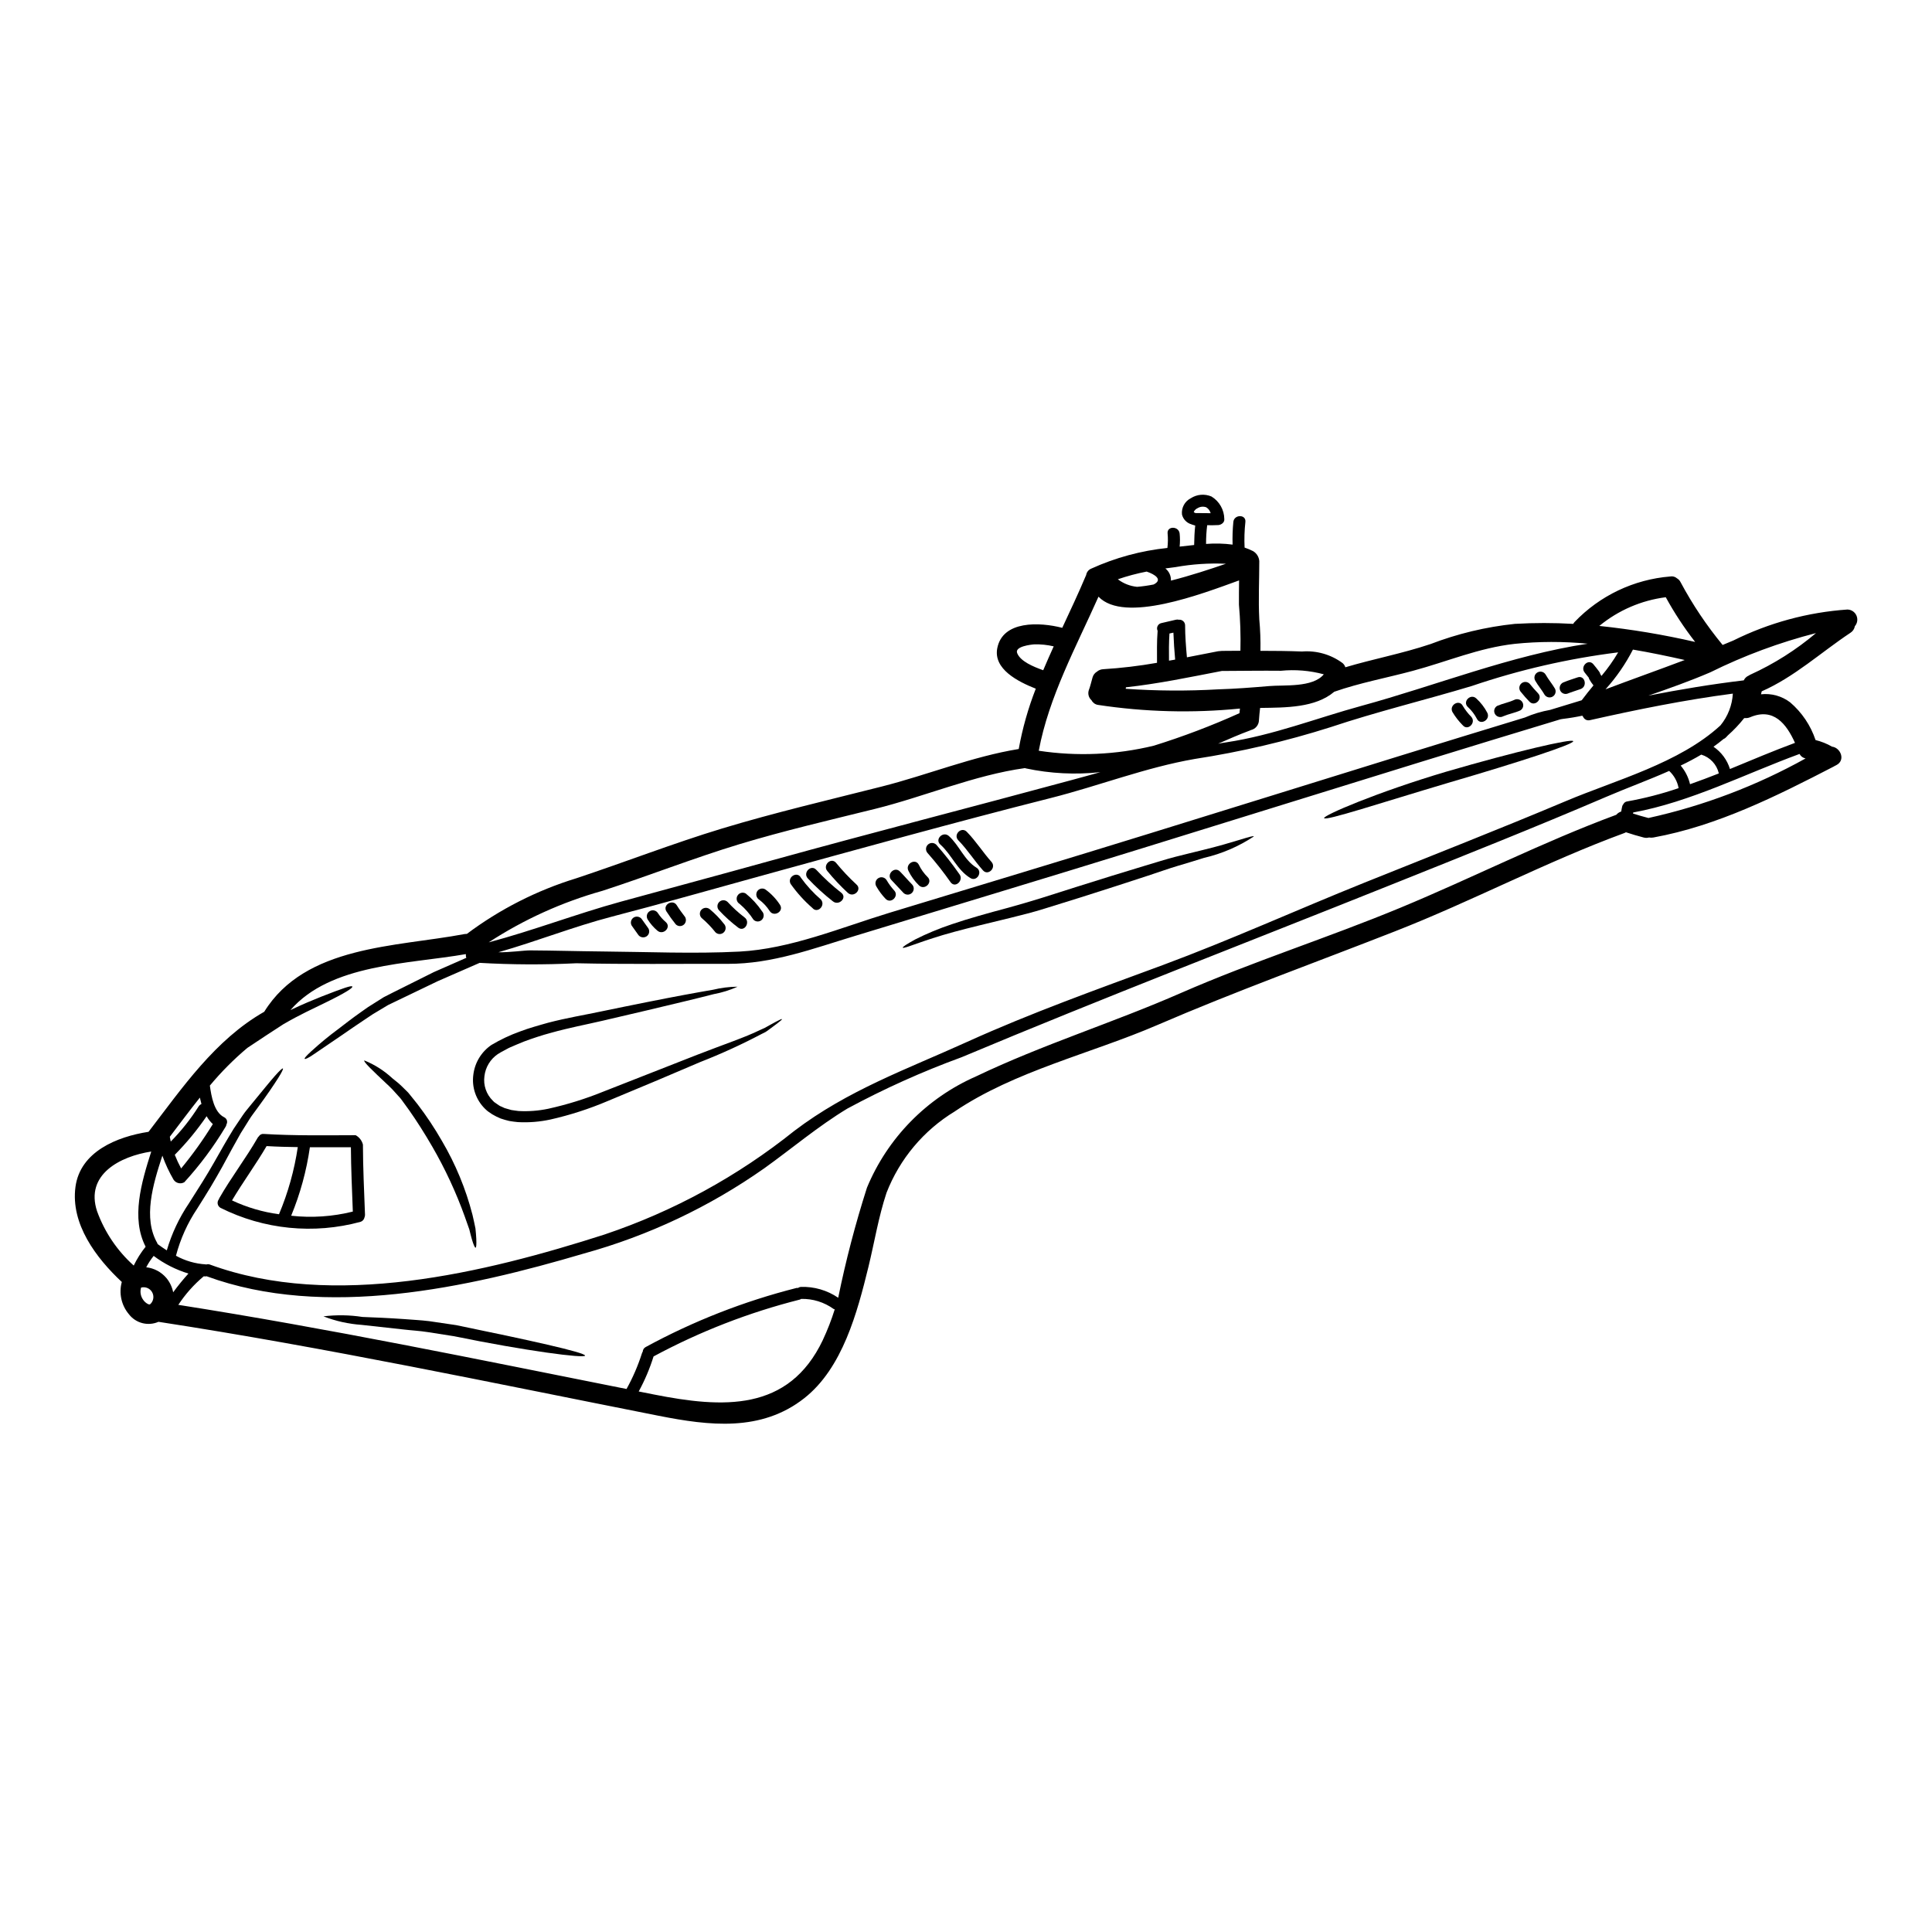 <?xml version="1.0" encoding="UTF-8"?>
<!-- Uploaded to: ICON Repo, www.iconrepo.com, Generator: ICON Repo Mixer Tools -->
<svg fill="#000000" width="800px" height="800px" version="1.1" viewBox="144 144 512 512" xmlns="http://www.w3.org/2000/svg">
 <g>
  <path d="m460.57 279.31-0.035 0.035c-0.055 0.09-0.141 0.27-0.176 0.32v-0.035h-0.004c0.004 0.012 0.004 0.023 0 0.035v0.02c0.066 0.074 0.145 0.141 0.23 0.191 0.07 0.035 0.16 0.055 0.246 0.09 1.332 0 2.66 0.035 4.008 0.035-0.094-0.281-0.219-0.555-0.375-0.812-0.207-0.297-0.477-0.551-0.785-0.746-0.754-0.281-1.598-0.203-2.289 0.215-0.188 0.09-0.363 0.203-0.531 0.332-0.09 0.113-0.188 0.219-0.289 0.32zm173.02 26.223c1.035 0.02 1.965 0.637 2.383 1.582 0.422 0.941 0.262 2.047-0.414 2.828-0.125 0.73-0.555 1.371-1.184 1.758-7.871 5.231-14.82 11.684-23.5 15.508-0.055 0.27-0.125 0.531-0.195 0.789l-0.004-0.004c2.766-0.309 5.539 0.461 7.746 2.144 3.102 2.66 5.422 6.109 6.719 9.98 1.535 0.379 3.008 0.969 4.379 1.754 2.25 0.266 3.648 3.598 1.133 4.891-0.195 0.105-0.395 0.211-0.586 0.301v0.02c-15.137 7.832-31 15.793-47.891 18.859-0.391 0.07-0.789 0.07-1.18 0-0.465 0.133-0.957 0.133-1.422 0-1.574-0.395-3.148-0.887-4.676-1.383-0.125 0.074-0.258 0.141-0.395 0.191-20.754 7.621-40.305 18.043-60.883 26.086-21.074 8.266-42.164 15.848-62.977 24.832-17.473 7.535-37.73 12.145-53.613 22.863l0.004 0.004c-8.25 5.004-14.613 12.594-18.105 21.586-2.125 6.418-3.191 13.082-4.785 19.621-2.938 11.961-6.82 26.82-17.051 34.832-11.379 8.914-25.062 7.281-38.516 4.625-44.059-8.703-88.141-18.078-132.55-24.902h-0.035c-2.766 1.211-6 0.375-7.836-2.023-1.992-2.363-2.695-5.559-1.875-8.539-6.789-6.344-13.594-15.352-12.281-25.191 1.254-9.375 11.02-13.312 19.367-14.602 8.949-11.664 17.637-24.402 30.66-31.816 10.902-17.617 34.883-17.156 52.996-20.578 0.23-0.039 0.461-0.059 0.695-0.051 8.727-6.535 18.52-11.52 28.945-14.723 12.938-4.289 25.703-9.27 38.727-13.223 13.969-4.219 28.164-7.535 42.309-11.117 12.031-3.047 24.008-7.953 36.277-9.941 0.984-5.461 2.5-10.812 4.519-15.984-4.805-1.898-11.258-5.211-10.211-10.707 1.418-7.406 11.254-6.965 17.227-5.422 2.144-4.609 4.305-9.184 6.238-13.777 0-0.07 0.07-0.121 0.086-0.176h0.004c0.109-0.777 0.625-1.438 1.352-1.734 6.387-2.906 13.203-4.754 20.184-5.481 0.152-1.27 0.172-2.551 0.055-3.824-0.23-2.039 2.961-2.023 3.188 0 0.117 1.152 0.117 2.316 0 3.469 1.258-0.121 2.551-0.285 3.844-0.426 0.035-1.715 0.09-3.438 0.285-5.156-0.285-0.07-0.547-0.16-0.816-0.246h0.004c-0.059-0.016-0.113-0.039-0.164-0.07-1.254-0.344-2.223-1.344-2.531-2.606-0.195-1.777 0.727-3.492 2.32-4.305 1.645-1.066 3.711-1.238 5.512-0.461 2.078 1.273 3.359 3.531 3.383 5.969 0.105 0.906-0.816 1.543-1.594 1.594-0.977 0.055-1.969 0.055-2.945 0.035v0.004c-0.203 1.645-0.305 3.301-0.297 4.961 2.344-0.188 4.699-0.129 7.031 0.176-0.062-2.008 0.004-4.016 0.199-6.016 0.211-2.023 3.406-2.039 3.191 0-0.25 2.258-0.32 4.535-0.211 6.805 0.77 0.262 1.523 0.574 2.25 0.941 0.945 0.559 1.562 1.543 1.645 2.641 0 5.117-0.266 10.277 0 15.418 0.258 2.777 0.359 5.57 0.305 8.363 3.668 0 7.352 0.035 11.02 0.18 3.832-0.305 7.648 0.781 10.742 3.066 0.348 0.293 0.605 0.68 0.742 1.113 7.445-2.215 15.117-3.648 22.512-6.133v0.004c7.191-2.766 14.719-4.57 22.383-5.371 5.16-0.301 10.332-0.301 15.492 0 0.102-0.176 0.219-0.344 0.355-0.496 6.688-6.996 15.715-11.289 25.363-12.066 0.641-0.121 1.301 0.062 1.785 0.496 0.418 0.242 0.754 0.605 0.961 1.043 3.152 5.891 6.879 11.453 11.129 16.609 0.941-0.395 1.898-0.789 2.836-1.18 9.445-4.691 19.723-7.484 30.246-8.211zm-11.059 39.453h-0.059c-0.676-0.137-1.254-0.57-1.574-1.18-14.5 5.312-28.836 12.707-44.082 15.508 0 0.086-0.035 0.176-0.051 0.285 1.363 0.426 2.707 0.832 4.094 1.18 14.582-3.219 28.621-8.539 41.668-15.801zm-14.676-22.191h-0.004c6.281-2.852 12.141-6.562 17.406-11.02-9.68 2.481-19.07 5.969-28.023 10.402-5.352 2.301-10.863 4.254-16.379 6.168 8.367-1.629 16.785-3.031 25.258-4.043h0.004c0.246-0.523 0.66-0.945 1.18-1.203 0.035 0 0.055-0.035 0.09-0.035h0.035c0.133-0.109 0.277-0.203 0.43-0.277zm11.84 18.078c-2.266-5.035-5.688-9.445-11.91-6.789h-0.004c-0.426 0.18-0.887 0.254-1.348 0.211-0.07 0-0.141 0.02-0.211 0.02-1.305 1.652-2.754 3.18-4.332 4.574-0.176 0.176-0.32 0.371-0.516 0.547-0.164 0.18-0.371 0.316-0.602 0.395-0.871 0.727-1.754 1.402-2.676 2.059 2.082 1.414 3.621 3.5 4.363 5.906 5.75-2.375 11.488-4.805 17.23-6.93zm-19.75-4.641c1.957-2.387 3.106-5.336 3.277-8.418-12.762 1.664-25.344 4.219-37.891 7.039-0.727 0.176-1.473-0.191-1.777-0.871-0.09-0.094-0.168-0.203-0.227-0.32-1.543 0.336-3.332 0.637-5.281 0.871-0.176 0.035-0.34 0.051-0.496 0.086-49.359 14.898-98.516 30.562-147.87 45.523-12.957 3.938-25.906 7.871-38.852 11.809-11.254 3.402-22.102 7.516-33.996 7.477-13.383-0.035-26.727 0.141-40.109-0.156h0.004c-8.535 0.426-17.082 0.387-25.613-0.105-3.988 1.734-7.691 3.367-11.113 4.856l-10.789 5.184c-0.816 0.395-1.613 0.762-2.363 1.137l-2.09 1.254-1.969 1.18-1.828 1.219c-2.363 1.543-4.398 2.996-6.168 4.199-3.543 2.414-6.027 4.078-7.586 5.16s-2.344 1.402-2.465 1.238c-0.121-0.16 0.426-0.789 1.824-2.074l0.004 0.008c2.262-2.074 4.637-4.027 7.109-5.848 1.719-1.312 3.668-2.856 6.027-4.504l1.828-1.289c0.656-0.41 1.328-0.836 2.019-1.273 0.691-0.445 1.422-0.891 2.144-1.352 0.789-0.395 1.574-0.789 2.363-1.203l10.898-5.441c2.691-1.18 5.582-2.449 8.633-3.793l-0.008-0.004c-0.09-0.18-0.133-0.383-0.125-0.586-0.008-0.129-0.008-0.262 0-0.391-15.082 2.66-35.816 2.519-46.488 14.836 3.262-1.574 6.027-2.691 8.223-3.578 5.762-2.25 7.977-3.016 8.172-2.66 0.191 0.355-1.828 1.684-7.406 4.398-2.781 1.367-6.473 3.031-10.863 5.586-2.781 1.77-5.938 3.883-9.516 6.254l-0.004-0.004c-3.609 3.035-6.945 6.387-9.961 10.012 0.395 2.891 1.117 7.055 3.773 8.383 0.348 0.16 0.613 0.457 0.734 0.82 0.117 0.363 0.078 0.762-0.113 1.094-0.027 0.258-0.125 0.504-0.281 0.711-3.129 5.223-6.777 10.113-10.883 14.605-0.973 0.562-2.215 0.273-2.84-0.66-1.184-2.031-2.18-4.164-2.977-6.379-2.535 7.711-5.156 16.531-1.348 23.168h0.004c0.031 0.078 0.055 0.164 0.07 0.246 0.789 0.582 1.609 1.148 2.445 1.684v0.004c1.297-4.426 3.269-8.625 5.848-12.449 1.258-1.969 2.465-3.883 3.598-5.688 1.133-1.805 2.129-3.512 3.086-5.176 1.859-3.312 3.578-6.297 5.176-8.895 0.867-1.277 1.664-2.465 2.41-3.582 0.742-1.117 1.594-2.019 2.301-2.941 2.945-3.566 4.875-5.977 6.203-7.477 1.328-1.504 2.004-2.09 2.144-2.004 0.141 0.086-0.211 0.906-1.289 2.606-1.078 1.699-2.875 4.379-5.551 8.016-0.637 0.922-1.438 1.863-2.109 2.977s-1.438 2.285-2.215 3.543c-1.488 2.606-3.102 5.582-4.926 8.965-0.926 1.684-1.969 3.457-3.066 5.316-1.098 1.863-2.305 3.703-3.543 5.707-2.566 3.82-4.469 8.047-5.637 12.496 2.422 1.34 5.113 2.121 7.875 2.289 0.07 0 0.105 0.035 0.156 0.035 0.297-0.105 0.621-0.105 0.922 0 32.754 12.016 72.848 2.234 104.7-7.973l-0.004-0.004c18.223-6.129 35.223-15.414 50.227-27.438 14.215-10.797 29.758-16.309 45.816-23.594 16.926-7.672 34.348-13.879 51.789-20.328 18.023-6.691 35.57-14.656 53.418-21.832 17.852-7.176 35.781-14.195 53.531-21.676 13.039-5.5 30.02-10.02 40.879-20.023zm-0.445 12.727c-0.004-0.012-0.004-0.023 0-0.035-0.559-2.359-2.328-4.242-4.644-4.945-1.754 1.043-3.582 2-5.461 2.906 1.211 1.426 2.062 3.121 2.484 4.941 2.555-0.891 5.09-1.867 7.625-2.859zm-10.652 3.902v-0.004c-0.316-1.75-1.191-3.348-2.5-4.555-5.461 2.43-11.184 4.504-16.695 6.875-18.859 8.086-37.926 15.652-56.98 23.289-37.984 15.223-76.211 29.914-113.93 45.746v-0.004c-10.371 3.793-20.457 8.328-30.176 13.574-7.766 4.695-14.676 10.562-22.043 15.844v-0.004c-14.508 10.207-30.664 17.844-47.762 22.566-30.789 9.094-68.68 17.512-100.02 6.027-0.086 0.027-0.176 0.043-0.262 0.051-0.16 0-0.32-0.035-0.48-0.035l-0.051 0.035c-2.586 2.172-4.84 4.711-6.691 7.531 39.789 6.238 79.293 14.441 118.78 22.297 1.676-3.019 3.047-6.195 4.094-9.484 0.043-0.141 0.109-0.273 0.199-0.395 0.02-0.512 0.309-0.977 0.758-1.223 12.637-6.883 26.086-12.152 40.035-15.68 0.117-0.02 0.238-0.02 0.355 0 0.215-0.148 0.465-0.242 0.727-0.27 3.531-0.125 7.008 0.883 9.926 2.875 2.008-9.855 4.555-19.594 7.621-29.176 5.469-13.18 15.82-23.742 28.891-29.477 17.562-8.418 36.426-14.27 54.285-22.102 19.125-8.363 38.941-14.621 58.172-22.598 19.227-7.973 37.734-17.426 57.23-24.637l-0.004 0.004c0.344-0.41 0.801-0.711 1.312-0.871 0.074-0.441 0.145-0.906 0.25-1.332v0.004c0.051-0.246 0.164-0.473 0.336-0.652 0.195-0.383 0.566-0.641 0.992-0.695 4.625-0.828 9.184-2.004 13.633-3.523zm4.375-38.746 0.004-0.004c-2.906-3.731-5.508-7.691-7.781-11.84-6.473 0.824-12.578 3.461-17.613 7.606 8.543 0.895 17.023 2.312 25.398 4.242zm-2.781 4.785c-4.484-1.012-9.055-1.969-13.699-2.754l0.004-0.004c-1.957 3.812-4.402 7.352-7.269 10.531 6.984-2.641 14.008-5.125 20.969-7.758zm-22.043 4.234h0.004c1.648-1.957 3.133-4.047 4.426-6.254-13.215 1.645-26.227 4.641-38.832 8.93-12.387 3.723-25.113 6.789-37.391 10.898-11.766 3.734-23.797 6.551-35.996 8.426-12.988 2.25-25.344 7.109-38.09 10.336-25.664 6.488-51.062 13.555-76.602 20.574-13.223 3.637-26.406 7.41-39.664 10.848-10.234 2.66-20.074 6.594-30.184 9.465 3.102 0.051 6.754-0.496 8.418-0.496 6.328 0.035 12.652 0.227 18.984 0.285 12.102 0.105 24.402 0.652 36.477 0.035 13.504-0.707 26.902-6.363 39.754-10.281l35.555-10.793c44.344-13.434 88.527-27.488 132.86-40.961h-0.004c2.144-0.934 4.391-1.609 6.691-2.019 2.781-0.852 5.586-1.719 8.367-2.551 0.992-1.352 2.055-2.641 3.117-3.938l0.004 0.004c-0.438-0.531-0.82-1.102-1.152-1.703-0.047-0.113-0.082-0.23-0.105-0.352-0.34-0.445-0.691-0.887-1.047-1.316-1.332-1.574 0.906-3.824 2.25-2.266 0.512 0.602 0.992 1.223 1.473 1.863v-0.004c0.188 0.234 0.32 0.5 0.395 0.789 0.102 0.168 0.191 0.332 0.301 0.488zm-3.633-8.543h0.004c-6.438-0.633-12.926-0.621-19.359 0.035-9.496 1.062-17.848 4.695-26.957 7.141-6.984 1.883-14.055 3.172-20.859 5.551-5 4.254-12.797 4.199-19.656 4.289-0.125 1.078-0.23 2.16-0.305 3.258v0.004c-0.027 1.258-0.914 2.332-2.141 2.606-0.055 0-0.09 0.055-0.141 0.07-2.91 1.082-5.742 2.32-8.547 3.543 0.742-0.125 1.473-0.27 2.234-0.375 12.371-1.863 23.781-6.379 35.781-9.66 19.586-5.34 39.598-13.387 59.949-16.469zm-84.477 11.227c4.027-0.355 11.574 0.461 14.535-3.117-3.699-1-7.551-1.316-11.363-0.941-5.191-0.055-10.383 0.035-15.594 0.051-0.023 0.004-0.047 0.004-0.07 0-8.453 1.629-16.875 3.402-25.414 4.328 0 0.141-0.035 0.285-0.055 0.395 8.172 0.57 16.371 0.617 24.547 0.145 4.488-0.133 8.934-0.484 13.414-0.859zm-7.566-9.359c0.102-4.082-0.031-8.164-0.391-12.23 0-2.125 0-4.269 0.035-6.414-9.84 3.562-30.398 11.484-37.254 4.309-5.902 13.258-13.168 26.547-15.828 40.832 10.156 1.539 20.516 1.082 30.5-1.344 7.731-2.41 15.309-5.285 22.688-8.613 0.035-0.395 0.07-0.816 0.125-1.223-12.547 1.246-25.199 0.918-37.664-0.977-0.715-0.121-1.332-0.574-1.664-1.223-0.734-0.648-1.027-1.664-0.746-2.606 0.426-1.117 0.676-2.285 1.012-3.441v0.004c0.172-0.637 0.586-1.184 1.152-1.523 0.457-0.391 1.027-0.625 1.629-0.66 4.797-0.297 9.57-0.863 14.305-1.699 0-2.797-0.07-5.602 0.156-8.398v-0.09c-0.195-0.402-0.195-0.871 0.004-1.27 0.199-0.398 0.57-0.684 1.008-0.77 1.273-0.301 2.551-0.582 3.824-0.887 0.258-0.066 0.531-0.066 0.789 0 0.43-0.047 0.859 0.094 1.176 0.383 0.32 0.293 0.496 0.707 0.488 1.141 0 2.816 0.23 5.637 0.48 8.438 2.754-0.531 5.512-1.082 8.266-1.613 0.211-0.035 0.422-0.055 0.637-0.055 0.133-0.02 0.262-0.031 0.395-0.035 1.641-0.016 3.269-0.016 4.883-0.035zm-3.848-23.059c-4.469-0.199-8.941 0.098-13.344 0.887-0.906 0.125-1.789 0.23-2.695 0.355 0.98 0.777 1.527 1.977 1.473 3.227 5.18-1.312 10.602-3.102 14.566-4.469zm-15.082 25.684c0.535-0.09 1.082-0.195 1.633-0.285-0.211-2.363-0.375-4.766-0.461-7.144-0.34 0.07-0.691 0.16-1.047 0.23-0.156 2.414-0.156 4.805-0.121 7.199zm-4.074-20.188c2.516-1.258 0.395-2.676-1.848-3.422-2.59 0.504-5.141 1.184-7.633 2.039 1.484 1.133 3.258 1.824 5.113 2.004 1.469-0.125 2.926-0.332 4.371-0.621zm-21.586 51.789c2.519-0.672 5-1.367 7.477-2.059h0.004c-6.594 0.723-13.258 0.387-19.746-0.992-0.07-0.039-0.148-0.066-0.227-0.086-13.383 1.844-26.695 7.586-39.809 10.828-11.965 2.961-24.008 5.758-35.816 9.324-12.266 3.719-24.16 8.414-36.352 12.371h-0.004c-10.688 2.992-20.852 7.598-30.145 13.66 11.734-3.117 23.254-7.551 34.988-10.773 13.293-3.652 26.602-7.215 39.875-10.902 26.566-7.352 53.191-14.176 79.754-21.371zm-7.672-29.066c0.891-2.109 1.828-4.219 2.781-6.328h0.004c-1.676-0.398-3.398-0.574-5.117-0.531-0.871 0.055-5.262 0.531-4.574 2.305 0.84 2.195 4.281 3.613 6.906 4.555zm-55.246 169.37c-0.094-0.023-0.188-0.055-0.281-0.086-2.508-1.816-5.539-2.758-8.633-2.68-0.102 0.082-0.215 0.141-0.34 0.18-13.488 3.406-26.508 8.465-38.762 15.062-1.004 3.219-2.32 6.328-3.934 9.289 1.332 0.266 2.656 0.531 3.973 0.789 18.27 3.617 35.73 4.695 44.824-14.426l-0.004-0.004c1.234-2.633 2.289-5.348 3.156-8.125zm-164.81-49.094c-0.656-0.605-1.215-1.309-1.648-2.09-2.504 3.656-5.328 7.078-8.438 10.23 0.488 1.238 1.051 2.445 1.684 3.613 3.07-3.719 5.879-7.644 8.402-11.754zm-3.016-5.316c-0.156-0.566-0.301-1.117-0.426-1.699-2.727 3.422-5.332 6.926-7.957 10.367 0.07 0.426 0.141 0.852 0.246 1.273h0.004c2.793-2.832 5.269-5.957 7.391-9.32 0.176-0.281 0.438-0.5 0.742-0.625zm-7.496 49.891c1.258-1.723 2.609-3.379 4.043-4.965-3.32-1.012-6.438-2.594-9.215-4.68-0.75 0.941-1.41 1.949-1.969 3.016 2.086 0.23 4 1.254 5.352 2.856 0.902 1.09 1.516 2.387 1.789 3.773zm-6.008 3.082c0.832-0.828 1.004-2.109 0.418-3.125-0.586-1.016-1.785-1.512-2.918-1.203-0.328 1.113-0.117 2.316 0.57 3.258 0.316 0.461 0.742 0.836 1.238 1.098 0.281 0.078 0.41 0.238 0.691-0.027zm-1.293-15.16c-3.902-7.57-1.152-16.926 1.488-25.223-8.203 1.258-17.582 6.062-14.355 15.828v-0.004c2 5.527 5.34 10.473 9.715 14.395 0.852-1.781 1.91-3.461 3.152-4.996z"/>
  <path d="m562.06 323.52c1.93-0.707 2.754 2.363 0.832 3.082-1.18 0.426-2.363 0.762-3.543 1.238-0.406 0.121-0.844 0.07-1.215-0.133-0.371-0.207-0.641-0.555-0.754-0.965-0.223-0.852 0.273-1.723 1.117-1.969 1.172-0.496 2.375-0.832 3.562-1.254z"/>
  <path d="m560.92 340.42c0.23 0.789-14.496 5.602-32.785 10.938-18.203 5.402-32.949 10.297-33.23 9.445-0.23-0.707 13.965-6.84 32.363-12.301 18.363-5.348 33.426-8.859 33.652-8.082z"/>
  <path d="m556.11 326.55c0.348 0.75 0.066 1.645-0.648 2.059-0.719 0.414-1.629 0.215-2.109-0.461-0.742-1.312-1.754-2.445-2.5-3.758l0.004-0.004c-0.445-0.762-0.191-1.738 0.57-2.18 0.762-0.445 1.738-0.191 2.184 0.57 0.742 1.312 1.734 2.461 2.5 3.773z"/>
  <path d="m551.57 327.7c1.438 1.457-0.816 3.723-2.25 2.25-0.781-0.801-1.523-1.641-2.219-2.516-0.621-0.621-0.621-1.629 0-2.25 0.625-0.621 1.633-0.621 2.254 0 0.707 0.848 1.438 1.719 2.215 2.516z"/>
  <path d="m547.45 330.09c0.219 0.363 0.281 0.801 0.176 1.211-0.105 0.41-0.375 0.762-0.742 0.973-1.453 0.656-3.047 0.922-4.504 1.543-0.762 0.426-1.723 0.176-2.18-0.57-0.219-0.363-0.281-0.797-0.176-1.207 0.109-0.414 0.379-0.762 0.746-0.973 1.469-0.637 3.047-0.906 4.5-1.574 0.77-0.418 1.73-0.156 2.18 0.598z"/>
  <path d="m538.15 332.89c0.922 1.844-1.844 3.457-2.754 1.609-0.613-1.184-1.43-2.25-2.41-3.148-1.492-1.418 0.758-3.668 2.25-2.25v-0.004c1.188 1.086 2.172 2.367 2.914 3.793z"/>
  <path d="m533.91 333.97c1.348 1.543-0.906 3.812-2.25 2.25h-0.004c-1.059-1.062-1.984-2.254-2.754-3.543-0.926-1.844 1.824-3.457 2.754-1.613 0.629 1.059 1.387 2.035 2.254 2.906z"/>
  <path d="m476.29 365.66c-4.031 2.672-8.508 4.598-13.219 5.688-2.109 0.672-4.434 1.367-6.93 2.109-2.5 0.742-5.086 1.684-7.852 2.586-5.547 1.828-11.645 3.793-18.078 5.832-3.227 0.992-6.379 1.969-9.41 2.926-3.031 0.957-6.062 1.699-8.914 2.41-5.688 1.387-10.777 2.59-15.012 3.738-8.434 2.269-13.418 4.629-13.629 4.184-0.086-0.191 1.062-0.941 3.242-2.144h-0.008c3.152-1.59 6.418-2.945 9.766-4.059 4.219-1.438 9.305-2.871 14.957-4.375 2.801-0.789 5.742-1.613 8.738-2.555 2.996-0.941 6.168-1.969 9.375-2.977 6.434-2.039 12.594-3.938 18.184-5.621 2.816-0.832 5.445-1.68 7.992-2.34 2.551-0.656 4.875-1.203 7.004-1.734 8.562-2.059 13.582-4.094 13.793-3.668z"/>
  <path d="m406.75 372.41c1.367 1.527-0.887 3.793-2.25 2.25-2.301-2.57-4.129-5.512-6.539-7.973-1.438-1.473 0.816-3.738 2.25-2.25 2.41 2.465 4.25 5.402 6.539 7.973z"/>
  <path d="m402.77 373.94c1.754 1.062 0.141 3.824-1.609 2.754-3.562-2.164-4.949-6.203-7.977-8.898-1.523-1.367 0.727-3.617 2.269-2.25 2.762 2.477 4.094 6.426 7.316 8.395z"/>
  <path d="m398.22 375.62c1.273 1.574-0.957 3.848-2.25 2.25v0.004c-1.883-2.695-3.922-5.281-6.098-7.746-0.301-0.301-0.469-0.707-0.473-1.129 0-0.426 0.168-0.832 0.469-1.133 0.621-0.625 1.633-0.629 2.258-0.008 2.176 2.473 4.207 5.066 6.094 7.762z"/>
  <path d="m389.8 376.4c1.508 1.402-0.758 3.652-2.25 2.25-1.152-1.113-2.102-2.418-2.801-3.859-0.941-1.848 1.828-3.457 2.754-1.613 0.574 1.199 1.352 2.289 2.297 3.223z"/>
  <path d="m385.71 378.39c0.598 0.629 0.582 1.621-0.035 2.231-0.617 0.613-1.605 0.621-2.231 0.02-1.098-1.117-2.109-2.305-3.207-3.422-1.438-1.473 0.816-3.723 2.25-2.269 1.113 1.117 2.125 2.324 3.223 3.441z"/>
  <path d="m380.94 379.95c1.438 1.473-0.816 3.723-2.25 2.25h-0.004c-0.949-1-1.777-2.113-2.461-3.312-0.445-0.762-0.191-1.738 0.57-2.184 0.758-0.449 1.738-0.191 2.184 0.57 0.555 0.957 1.211 1.855 1.961 2.676z"/>
  <path d="m370.96 378.39c1.574 1.348-0.691 3.598-2.25 2.25-1.938-1.793-3.75-3.719-5.422-5.762-1.367-1.523 0.887-3.789 2.25-2.25 1.672 2.043 3.484 3.969 5.422 5.762z"/>
  <path d="m366.97 380.61c1.613 1.289-0.652 3.543-2.246 2.25h-0.004c-2.367-1.852-4.59-3.883-6.648-6.078-1.383-1.523 0.871-3.793 2.25-2.266l0.004-0.004c2.055 2.199 4.277 4.238 6.644 6.098z"/>
  <path d="m361.55 382.38c1.328 1.574-0.906 3.828-2.25 2.25-2.184-1.898-4.129-4.055-5.797-6.418-0.922-1.828 1.828-3.441 2.754-1.594 1.535 2.121 3.312 4.051 5.293 5.762z"/>
  <path d="m351.23 414.09c0.051 0.07-0.375 0.477-1.273 1.148-0.445 0.34-1.012 0.762-1.668 1.242-0.336 0.246-0.707 0.496-1.078 0.789s-0.871 0.477-1.332 0.723c-5.309 2.801-10.77 5.297-16.359 7.481-6.945 2.981-15.223 6.488-24.477 10.316-4.894 2.078-9.969 3.715-15.156 4.891-2.84 0.617-5.754 0.852-8.656 0.691-0.742-0.051-1.508-0.191-2.269-0.301-0.758-0.176-1.523-0.395-2.285-0.656h-0.004c-0.77-0.316-1.516-0.688-2.231-1.113l-0.887-0.605-0.211-0.156-0.07-0.035-0.141-0.125-0.125-0.105-0.461-0.426-0.004-0.004c-2.406-2.359-3.559-5.715-3.102-9.055 0.391-3.191 2.141-6.062 4.801-7.871 2.398-1.426 4.93-2.621 7.555-3.562 1.254-0.461 2.5-0.902 3.754-1.254 1.254-0.355 2.484-0.746 3.703-1.066 4.914-1.289 9.645-2.055 13.969-2.977 4.324-0.922 8.398-1.699 12.102-2.465 7.41-1.488 13.438-2.586 17.602-3.297h0.004c2.141-0.52 4.332-0.793 6.535-0.816-2.008 0.91-4.125 1.57-6.297 1.969-4.094 1.062-10.047 2.481-17.426 4.234-3.668 0.871-7.707 1.805-12.031 2.816-4.324 1.012-9.004 1.879-13.754 3.223-1.18 0.32-2.363 0.656-3.582 1.066s-2.394 0.789-3.582 1.254c-1.188 0.469-2.363 0.992-3.543 1.492-0.602 0.246-1.133 0.602-1.719 0.887l0.004 0.004c-0.555 0.277-1.094 0.586-1.617 0.922-1.973 1.344-3.266 3.477-3.539 5.848-0.332 2.41 0.504 4.832 2.25 6.523l0.32 0.32 0.086 0.07 0.211 0.141 0.887 0.621c0.254 0.184 0.535 0.328 0.832 0.426l0.762 0.355c0.582 0.176 1.203 0.355 1.805 0.516 0.652 0.07 1.273 0.211 1.914 0.266l0.004-0.004c2.633 0.145 5.273-0.059 7.852-0.602 5.023-1.113 9.945-2.648 14.711-4.59 9.305-3.652 17.672-6.945 24.711-9.695 7.039-2.746 12.867-4.68 16.605-6.543 0.477-0.211 0.922-0.395 1.348-0.602l1.133-0.637c0.707-0.395 1.312-0.707 1.789-0.977 1.012-0.555 1.562-0.785 1.633-0.695z"/>
  <path d="m350.72 383.81c1.098 1.734-1.648 3.328-2.754 1.613-0.734-1.148-1.668-2.156-2.754-2.977-0.746-0.457-1.004-1.414-0.586-2.184 0.211-0.367 0.562-0.633 0.973-0.742 0.41-0.105 0.848-0.043 1.211 0.176 1.547 1.117 2.875 2.512 3.91 4.113z"/>
  <path d="m345.93 385.48c0.605 0.625 0.605 1.621 0 2.25-0.297 0.301-0.699 0.473-1.125 0.473-0.422 0-0.828-0.172-1.121-0.473-1.016-1.566-2.254-2.977-3.672-4.184-0.762-0.445-1.02-1.426-0.574-2.184 0.445-0.762 1.426-1.02 2.188-0.574 1.66 1.34 3.113 2.918 4.305 4.691z"/>
  <path d="m341.29 387.11c1.664 1.18 0.07 3.938-1.613 2.754-1.824-1.375-3.523-2.906-5.086-4.574-0.621-0.621-0.621-1.629 0-2.25 0.617-0.621 1.625-0.621 2.246 0 1.363 1.484 2.852 2.844 4.453 4.07z"/>
  <path d="m335.84 388.81c0.613 0.625 0.613 1.621 0 2.246-0.293 0.305-0.699 0.477-1.125 0.477-0.422 0-0.828-0.172-1.125-0.477-1.086-1.375-2.309-2.641-3.648-3.773-0.305-0.297-0.473-0.703-0.473-1.125 0-0.426 0.168-0.832 0.473-1.125 0.629-0.602 1.621-0.602 2.25 0 1.348 1.125 2.574 2.391 3.648 3.777z"/>
  <path d="m325.32 386.7c0.605 0.629 0.605 1.621 0 2.25-0.297 0.301-0.699 0.473-1.125 0.473-0.422 0-0.824-0.172-1.121-0.473-0.883-1.094-1.707-2.234-2.465-3.418-1.082-1.754 1.68-3.371 2.754-1.613 0.594 0.969 1.27 1.875 1.957 2.781z"/>
  <path d="m320.45 388.37c1.543 1.367-0.707 3.617-2.25 2.25h-0.004c-1.004-0.852-1.871-1.859-2.57-2.977-0.445-0.762-0.188-1.738 0.574-2.184 0.762-0.445 1.738-0.188 2.184 0.574 0.57 0.871 1.27 1.66 2.066 2.336z"/>
  <path d="m315.82 390.02c0.219 0.363 0.281 0.801 0.176 1.211-0.109 0.41-0.375 0.762-0.742 0.973-0.762 0.426-1.727 0.176-2.184-0.57-0.551-0.789-1.098-1.574-1.664-2.344v0.004c-0.438-0.766-0.176-1.738 0.582-2.18 0.77-0.418 1.727-0.16 2.18 0.586 0.555 0.762 1.102 1.543 1.652 2.32z"/>
  <path d="m299.05 503.25c-0.086 0.789-15.812-1.258-34.738-5.141-2.363-0.371-4.66-0.723-6.891-1.078s-4.434-0.461-6.508-0.707c-4.184-0.465-7.957-0.871-11.133-1.223-3.445-0.238-6.84-1-10.062-2.254 3.434-0.422 6.91-0.371 10.332 0.16 3.172 0.125 6.875 0.27 11.094 0.57 2.106 0.176 4.328 0.266 6.609 0.547l7.109 1.047c18.965 3.894 34.188 7.231 34.188 8.078z"/>
  <path d="m270.22 472.29c0.07 1.504 0 2.363-0.195 2.363-0.195 0-0.531-0.742-0.957-2.18-0.211-0.727-0.441-1.613-0.691-2.656-0.355-0.977-0.742-2.109-1.18-3.332v-0.008c-2.32-6.461-5.219-12.703-8.66-18.645-2.019-3.492-4.078-6.719-6.082-9.574-0.512-0.688-1.008-1.383-1.488-2.055l-0.727-0.992c-0.105-0.16-0.496-0.551-0.723-0.816-0.531-0.586-1.027-1.152-1.523-1.684-0.496-0.531-0.996-0.977-1.457-1.418-3.809-3.582-6.297-5.938-5.992-6.273v0.004c2.742 1.109 5.258 2.711 7.426 4.723 0.531 0.426 1.117 0.891 1.684 1.367 0.566 0.477 1.082 1.027 1.648 1.574 0.301 0.32 0.512 0.461 0.922 0.922 0.266 0.32 0.531 0.637 0.789 0.977 0.535 0.652 1.082 1.348 1.648 2.055 2.363 3.09 4.519 6.336 6.453 9.711 3.602 6.117 6.328 12.707 8.098 19.582 0.305 1.352 0.586 2.555 0.789 3.617 0.109 1.066 0.184 1.973 0.219 2.738z"/>
  <path d="m240.73 465.93c0.004 0.246-0.043 0.484-0.141 0.711-0.109 0.539-0.504 0.98-1.027 1.152-12.41 3.375-25.633 2.055-37.133-3.703-0.387-0.223-0.656-0.602-0.738-1.039s0.035-0.887 0.312-1.234c0.023-0.082 0.051-0.168 0.09-0.246 3.148-5.512 7.023-10.543 10.195-16.055h-0.004c0.082-0.137 0.184-0.254 0.301-0.359 0.266-0.453 0.773-0.711 1.293-0.652 8.117 0.496 16.234 0.355 24.367 0.336l0.004-0.004c0.961 0.523 1.66 1.426 1.93 2.484 0.02 6.211 0.32 12.406 0.551 18.609zm-3.227-0.852c-0.211-5.691-0.477-11.363-0.512-17.051-3.617 0-7.25 0.035-10.867 0v0.004c-0.891 6.231-2.559 12.332-4.961 18.152 5.469 0.605 11.004 0.23 16.34-1.102zm-19.566 0.707v0.004c2.402-5.699 4.074-11.68 4.981-17.793-2.754-0.035-5.512-0.105-8.266-0.27-2.871 4.914-6.258 9.5-9.164 14.395 3.938 1.852 8.137 3.09 12.449 3.668z"/>
 </g>
</svg>
